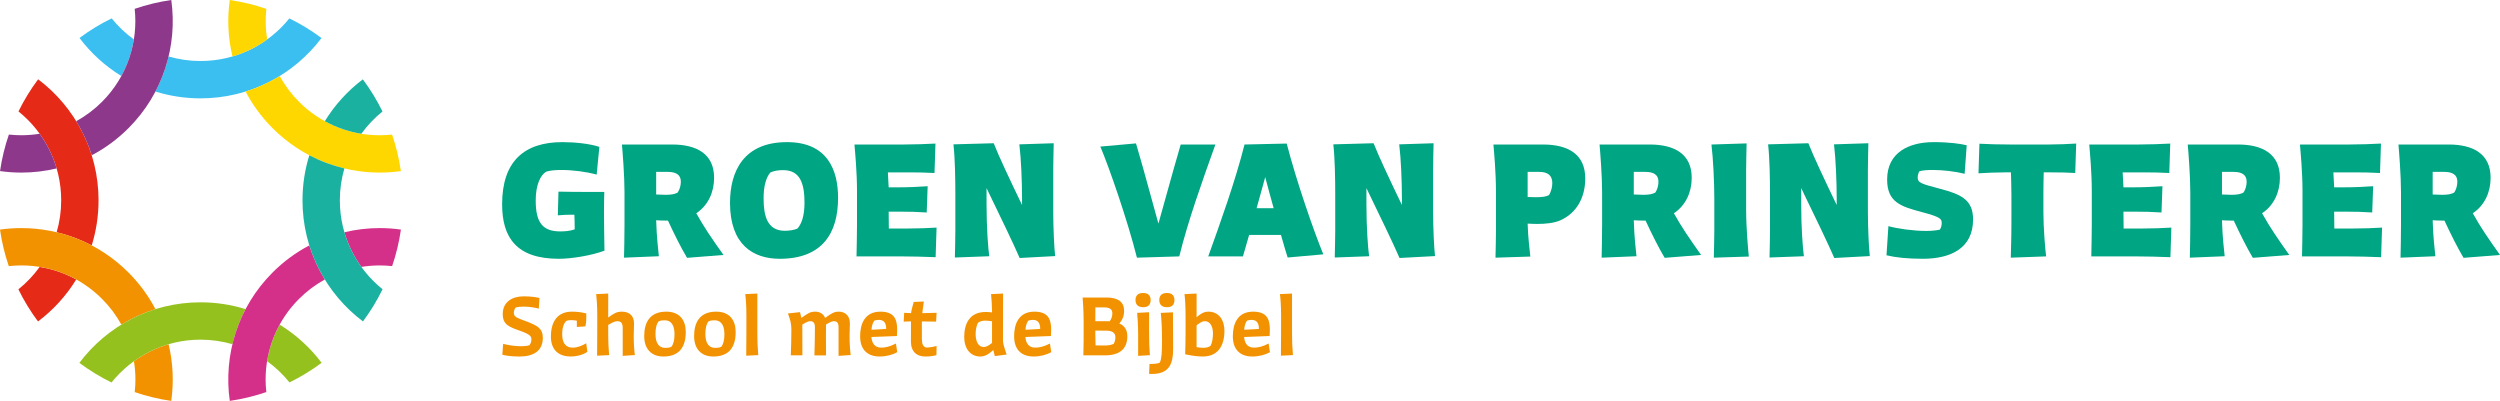 <?xml version="1.0" encoding="UTF-8"?>
<svg xmlns="http://www.w3.org/2000/svg" xmlns:xlink="http://www.w3.org/1999/xlink" version="1.1" id="Laag_1" x="0px" y="0px" viewBox="0 0 494.457 79.293" style="enable-background:new 0 0 494.457 79.293;" xml:space="preserve">
<style type="text/css">
	.st0{fill:#00A584;}
	.st1{fill:#F39200;}
	.st2{fill:#3ABFF0;}
	.st3{fill:#FED700;}
	.st4{fill:#E52A18;}
	.st5{fill:#8E388B;}
	.st6{fill:#95C11F;}
	.st7{fill:#D43089;}
	.st8{fill:#1AB1A1;}
</style>
<g>
	<g>
		<path class="st0" d="M99.311,40.418c0-8.5,4.344-12.309,11.931-12.309c2.486,0,5.445,0.315,7.303,0.944l-0.535,5.478    c-2.046-0.566-4.753-0.913-6.988-0.913c-1.196,0-2.267,0.095-3.022,0.347c-1.133,0.724-2.046,2.613-2.046,5.697    c0,4.439,1.417,6.107,4.88,6.107c0.755,0,1.92-0.063,2.833-0.409c0-0.944-0.032-2.204-0.063-2.896h-0.598    c-0.692,0-1.731,0.032-2.676,0.126l0.126-4.69c1.322,0.032,3.714,0.063,6.17,0.063h2.896c-0.031,1.165-0.062,2.298-0.062,3.84    c0,1.794,0.031,4.155,0.094,7.775c-2.612,0.976-6.547,1.605-9.034,1.605C102.144,51.184,99.311,46.965,99.311,40.418z"></path>
		<path class="st0" d="M135.887,50.995c-1.196-2.015-2.456-4.533-3.777-7.366c-0.787,0-1.574,0-2.33-0.063    c0.095,3.399,0.409,5.823,0.535,7.114l-6.894,0.283c0.031-1.763,0.095-3.652,0.095-6.516v-6.39c0-3.4-0.378-7.964-0.504-9.476    h9.916c4.91,0,8.31,1.889,8.31,6.579c0,2.833-1.164,5.446-3.525,7.02c1.574,2.833,3.148,5.1,5.383,8.248L135.887,50.995z     M129.779,33.996v4.47c0.756,0.031,1.385,0.063,1.889,0.063c1.07,0,1.795-0.126,2.361-0.441c0.472-0.692,0.629-1.511,0.629-2.172    c0-1.385-1.007-1.92-2.581-1.92H129.779z"></path>
		<path class="st0" d="M144.384,40.135c0-6.233,2.675-12.025,11.269-12.025c8.153,0,10.105,5.729,10.105,11.018    c0,6.989-3.117,12.057-11.553,12.057C148.948,51.184,144.384,48.382,144.384,40.135z M157.762,45.171    c0.725-0.85,1.354-2.392,1.354-5.068c0-3.84-0.881-6.453-4.218-6.453c-0.851,0-1.763,0.094-2.55,0.472    c-0.851,1.039-1.322,2.707-1.322,5.1c0,3.431,0.692,6.39,4.155,6.422C155.904,45.644,157.038,45.549,157.762,45.171z"></path>
		<path class="st0" d="M178.315,41.866h-2.55v0.063c0,0.693,0,1.952,0.031,3.274h3.273c2.267,0,4.88-0.094,6.17-0.189l-0.188,5.855    c-2.519-0.094-4.69-0.157-6.674-0.157h-8.972c0.032-1.731,0.095-4.501,0.095-6.233v-6.673c0-3.809-0.378-7.712-0.504-9.224h9.695    c1.826,0,4.911-0.094,6.328-0.188l-0.189,5.823c-1.605-0.094-3.431-0.125-4.848-0.125h-4.376c0.063,1.007,0.126,2.015,0.158,2.959    h1.763c2.046,0,4.375-0.095,5.949-0.221l-0.188,5.194C181.432,41.897,179.826,41.866,178.315,41.866z"></path>
		<path class="st0" d="M195.123,37.207v3.148c0,4.69,0.314,8.814,0.535,10.325l-6.8,0.251c0.031-1.731,0.095-3.588,0.095-5.32    v-7.083c0-3.148-0.063-7.209-0.378-9.979l7.964-0.22c0.913,2.361,3.148,7.114,5.604,12.214v-1.322    c0-3.274-0.188-7.901-0.535-10.671l6.8-0.22c-0.032,1.731-0.095,3.588-0.095,5.32v8.342c0,2.833,0.188,7.146,0.378,8.657    l-7.021,0.378C200.506,48.319,197.704,42.527,195.123,37.207z"></path>
		<path class="st0" d="M217.627,28.991l7.052-0.63c0.598,2.015,1.511,5.131,4.438,15.865c2.802-10.042,3.683-13.221,4.407-15.645    h6.862c-2.581,7.177-5.446,15.205-7.146,22.13l-8.374,0.252C223.042,43.691,219.391,33.146,217.627,28.991z"></path>
		<path class="st0" d="M246.145,28.581l8.342-0.188c1.92,7.397,5.257,17.062,7.24,21.909l-7.051,0.629    c-0.221-0.692-0.661-2.109-1.322-4.47h-6.296l-1.228,4.25h-6.862C241.328,44.132,244.287,35.948,246.145,28.581z M250.237,35.035    c-0.63,2.361-1.229,4.375-1.7,6.138h3.368C251.401,39.411,250.866,37.364,250.237,35.035z"></path>
		<path class="st0" d="M270.255,37.207v3.148c0,4.69,0.315,8.814,0.535,10.325l-6.799,0.251c0.031-1.731,0.094-3.588,0.094-5.32    v-7.083c0-3.148-0.062-7.209-0.378-9.979l7.965-0.22c0.913,2.361,3.147,7.114,5.603,12.214v-1.322    c0-3.274-0.188-7.901-0.534-10.671l6.799-0.22c-0.031,1.731-0.095,3.588-0.095,5.32v8.342c0,2.833,0.189,7.146,0.378,8.657    l-7.02,0.378C275.638,48.319,272.836,42.527,270.255,37.207z"></path>
		<path class="st0" d="M295.876,45.644v-7.586c0-4.092-0.378-7.964-0.504-9.476h9.79c4.941,0,8.373,1.889,8.373,6.705    c0,3.809-1.731,6.894-4.974,8.311c-1.259,0.535-2.896,0.692-4.533,0.692c-0.629,0-1.29-0.031-1.889-0.063    c0.095,3.022,0.409,5.226,0.535,6.516l-6.894,0.221C295.812,49.232,295.876,47.374,295.876,45.644z M302.14,33.996v4.974    c0.63,0.032,1.165,0.032,1.637,0.032c1.196,0,1.983-0.095,2.582-0.409c0.503-0.819,0.66-1.763,0.66-2.393    c0-1.479-0.881-2.204-2.581-2.204H302.14z"></path>
		<path class="st0" d="M329.241,50.995c-1.196-2.015-2.455-4.533-3.777-7.366c-0.787,0-1.574,0-2.33-0.063    c0.095,3.399,0.409,5.823,0.535,7.114l-6.894,0.283c0.031-1.763,0.095-3.652,0.095-6.516v-6.39c0-3.4-0.378-7.964-0.504-9.476    h9.916c4.91,0,8.311,1.889,8.311,6.579c0,2.833-1.165,5.446-3.526,7.02c1.574,2.833,3.148,5.1,5.384,8.248L329.241,50.995z     M323.134,33.996v4.47c0.756,0.031,1.386,0.063,1.889,0.063c1.07,0,1.795-0.126,2.361-0.441c0.473-0.692,0.63-1.511,0.63-2.172    c0-1.385-1.008-1.92-2.581-1.92H323.134z"></path>
		<path class="st0" d="M339.061,45.644v-6.391c0-3.147-0.221-7.901-0.566-10.671l6.956-0.22c-0.031,1.731-0.094,3.589-0.094,5.32    v7.744c0,3.651,0.377,7.807,0.535,9.317l-6.926,0.221C338.997,49.232,339.061,47.374,339.061,45.644z"></path>
		<path class="st0" d="M356.246,37.207v3.148c0,4.69,0.315,8.814,0.535,10.325l-6.799,0.251c0.031-1.731,0.095-3.588,0.095-5.32    v-7.083c0-3.148-0.063-7.209-0.378-9.979l7.964-0.22c0.913,2.361,3.147,7.114,5.604,12.214v-1.322    c0-3.274-0.189-7.901-0.535-10.671l6.799-0.22c-0.031,1.731-0.094,3.588-0.094,5.32v8.342c0,2.833,0.188,7.146,0.377,8.657    l-7.02,0.378C361.63,48.319,358.828,42.527,356.246,37.207z"></path>
		<path class="st0" d="M373.116,50.491l0.378-5.761c1.825,0.503,4.942,0.944,7.46,0.944c1.039,0,1.983-0.094,2.708-0.252    c0.283-0.377,0.377-0.913,0.377-1.322c0-0.85-0.346-1.196-3.871-2.141c-4.155-1.102-6.926-1.92-6.926-6.453    c0-5.383,4.344-7.398,9.224-7.398c3.085,0,5.477,0.347,6.516,0.63l-0.409,5.635c-1.857-0.472-4.312-0.756-6.296-0.756    c-1.07,0-1.983,0.063-2.644,0.252c-0.252,0.378-0.347,0.944-0.347,1.228c0,1.07,0.724,1.259,4.407,2.235    c4.187,1.102,6.548,2.172,6.548,6.075c0,5.729-4.471,7.775-9.948,7.775C377.271,51.184,374.942,50.932,373.116,50.491z"></path>
		<path class="st0" d="M397.825,43.754v-5.068c0-1.542-0.062-3.211-0.095-4.596h-1.102c-1.668,0-3.903,0.094-5.319,0.188    l0.188-5.855c1.605,0.095,3.872,0.157,5.981,0.157h7.807c1.668,0,3.935-0.094,5.351-0.188l-0.188,5.823    c-1.605-0.094-3.021-0.125-4.848-0.125h-1.385c-0.032,1.259-0.063,2.707-0.063,3.966v3.935c0,3.085,0.347,7.208,0.535,8.72    l-6.988,0.252C397.73,49.232,397.825,47.374,397.825,43.754z"></path>
		<path class="st0" d="M422.534,41.866h-2.55v0.063c0,0.693,0,1.952,0.032,3.274h3.273c2.267,0,4.879-0.094,6.17-0.189l-0.188,5.855    c-2.519-0.094-4.69-0.157-6.674-0.157h-8.972c0.031-1.731,0.095-4.501,0.095-6.233v-6.673c0-3.809-0.378-7.712-0.504-9.224h9.695    c1.826,0,4.911-0.094,6.327-0.188l-0.188,5.823c-1.605-0.094-3.432-0.125-4.848-0.125h-4.376c0.063,1.007,0.126,2.015,0.157,2.959    h1.764c2.046,0,4.375-0.095,5.949-0.221l-0.189,5.194C425.651,41.897,424.046,41.866,422.534,41.866z"></path>
		<path class="st0" d="M445.575,50.995c-1.196-2.015-2.455-4.533-3.777-7.366c-0.787,0-1.574,0-2.33-0.063    c0.095,3.399,0.409,5.823,0.535,7.114l-6.894,0.283c0.031-1.763,0.095-3.652,0.095-6.516v-6.39c0-3.4-0.378-7.964-0.504-9.476    h9.916c4.91,0,8.311,1.889,8.311,6.579c0,2.833-1.165,5.446-3.526,7.02c1.574,2.833,3.148,5.1,5.384,8.248L445.575,50.995z     M439.468,33.996v4.47c0.756,0.031,1.386,0.063,1.889,0.063c1.07,0,1.795-0.126,2.361-0.441c0.473-0.692,0.63-1.511,0.63-2.172    c0-1.385-1.008-1.92-2.581-1.92H439.468z"></path>
		<path class="st0" d="M464.208,41.866h-2.55v0.063c0,0.693,0,1.952,0.032,3.274h3.273c2.267,0,4.879-0.094,6.17-0.189l-0.188,5.855    c-2.519-0.094-4.69-0.157-6.674-0.157H455.3c0.031-1.731,0.095-4.501,0.095-6.233v-6.673c0-3.809-0.378-7.712-0.504-9.224h9.695    c1.826,0,4.911-0.094,6.327-0.188l-0.188,5.823c-1.605-0.094-3.432-0.125-4.848-0.125h-4.376c0.063,1.007,0.126,2.015,0.157,2.959    h1.764c2.046,0,4.375-0.095,5.949-0.221l-0.189,5.194C467.325,41.897,465.72,41.866,464.208,41.866z"></path>
		<path class="st0" d="M487.248,50.995c-1.196-2.015-2.455-4.533-3.777-7.366c-0.787,0-1.574,0-2.33-0.063    c0.095,3.399,0.409,5.823,0.535,7.114l-6.894,0.283c0.031-1.763,0.095-3.652,0.095-6.516v-6.39c0-3.4-0.378-7.964-0.504-9.476    h9.916c4.91,0,8.311,1.889,8.311,6.579c0,2.833-1.165,5.446-3.526,7.02c1.574,2.833,3.148,5.1,5.384,8.248L487.248,50.995z     M481.141,33.996v4.47c0.756,0.031,1.386,0.063,1.889,0.063c1.07,0,1.795-0.126,2.361-0.441c0.473-0.692,0.63-1.511,0.63-2.172    c0-1.385-1.008-1.92-2.581-1.92H481.141z"></path>
	</g>
	<g>
		<path class="st1" d="M99.351,70.155l0.163-2.149c0.879,0.244,2.312,0.472,3.549,0.472c0.619,0,1.205-0.049,1.645-0.195    c0.276-0.326,0.391-0.733,0.391-1.14c0-0.619-0.212-0.977-2.084-1.661c-2.296-0.814-3.582-1.221-3.582-3.371    c0-2.475,1.971-3.5,4.136-3.5c1.611,0,2.604,0.195,3.126,0.325l-0.13,2.101c-0.782-0.212-1.938-0.391-3.013-0.391    c-0.569,0-1.123,0.049-1.562,0.179c-0.277,0.326-0.358,0.798-0.358,1.059c0,0.846,0.651,0.977,2.589,1.726    c2.002,0.782,3.142,1.319,3.142,3.191c0,2.622-1.872,3.712-4.591,3.712C101.125,70.513,100.083,70.35,99.351,70.155z"></path>
		<path class="st1" d="M108.96,66.573c0-3.126,1.433-4.934,4.151-4.934c0.911,0,1.938,0.098,2.849,0.358v0.831    c0,0.749-0.049,1.205-0.179,1.726l-1.693,0.114v-1.237c-0.342-0.081-0.732-0.114-1.091-0.114s-0.684,0.033-0.911,0.114    c-0.603,0.44-0.896,1.417-0.896,2.687c0,1.938,0.896,2.638,2.067,2.638c0.912,0,1.807-0.342,2.687-0.863l0.228,1.693    c-0.944,0.651-2.23,0.928-3.289,0.928C110.653,70.513,108.96,69.357,108.96,66.573z"></path>
		<path class="st1" d="M123.161,64.913c0-1.01-0.326-1.384-1.059-1.384c-0.488,0-0.863,0.195-1.808,0.733v0.814    c0,2.751,0.065,3.793,0.18,5.161l-2.377,0.114c0.032-2.67,0.032-6.479,0.032-7.961c0-1.889-0.114-3.403-0.228-4.217l2.393-0.114    v4.738c1.173-0.831,1.661-1.156,2.703-1.156c1.335,0,2.409,0.668,2.409,2.361c0,0.749-0.064,1.465-0.064,2.54    c0,1.579,0.13,3.159,0.228,3.68l-2.409,0.163V64.913z"></path>
		<path class="st1" d="M127.414,66.476c0-2.638,1.058-4.836,4.363-4.836c2.734,0,3.858,1.775,3.858,4.021    c0,2.898-1.222,4.852-4.429,4.852C128.879,70.513,127.414,69.064,127.414,66.476z M132.771,68.592    c0.406-0.439,0.635-1.302,0.635-2.458c0-1.4-0.375-2.784-1.986-2.784c-0.375,0-0.766,0.032-1.14,0.211    c-0.456,0.521-0.635,1.433-0.635,2.458c0,1.368,0.357,2.784,1.986,2.784C132.022,68.804,132.412,68.771,132.771,68.592z"></path>
		<path class="st1" d="M137.284,66.476c0-2.638,1.058-4.836,4.363-4.836c2.734,0,3.858,1.775,3.858,4.021    c0,2.898-1.222,4.852-4.429,4.852C138.748,70.513,137.284,69.064,137.284,66.476z M142.64,68.592    c0.406-0.439,0.635-1.302,0.635-2.458c0-1.4-0.375-2.784-1.986-2.784c-0.375,0-0.766,0.032-1.14,0.211    c-0.456,0.521-0.635,1.433-0.635,2.458c0,1.368,0.357,2.784,1.986,2.784C141.891,68.804,142.282,68.771,142.64,68.592z"></path>
		<path class="st1" d="M147.625,62.389c0-1.889-0.114-3.403-0.228-4.217l2.393-0.114v7.017c0,2.751,0.065,3.793,0.18,5.161    l-2.377,0.114C147.625,67.68,147.625,63.871,147.625,62.389z"></path>
		<path class="st1" d="M165.848,64.652c0-0.749-0.277-1.124-0.912-1.124c-0.374,0-0.684,0.146-1.562,0.651    c-0.017,0.667-0.017,1.319-0.017,2.394c0,1.417,0.017,2.719,0.017,3.712h-2.296c0.049-1.758,0.098-3.582,0.098-5.617    c0-0.765-0.293-1.14-0.912-1.14c-0.391,0-0.716,0.163-1.579,0.667c0,2.231,0,3.94,0.017,6.089h-2.296    c0.065-1.873,0.114-3.403,0.114-5.096c0-1.188-0.229-1.986-0.684-3.191l2.393-0.26l0.261,1.14    c1.352-0.944,1.774-1.238,2.784-1.238c0.765,0,1.562,0.358,1.921,1.238c1.286-0.912,1.759-1.238,2.719-1.238    c1.107,0,2.182,0.684,2.182,2.312c0,0.716-0.064,1.449-0.064,2.589c0,1.433,0.113,3.012,0.228,3.68l-2.409,0.163V64.652z"></path>
		<path class="st1" d="M170.118,66.508c0-2.458,0.929-4.868,4.005-4.868c2.671,0,3.322,1.4,3.322,3.582    c0,0.391-0.017,0.798-0.049,1.237l-5.048,0.195c0.082,0.961,0.473,2.101,1.938,2.101c0.798,0,1.71-0.179,2.914-0.814l0.261,1.71    c-0.944,0.537-2.197,0.863-3.484,0.863C171.583,70.513,170.118,69.162,170.118,66.508z M172.365,65.222l2.914-0.163    c0-1.368-0.618-1.791-1.449-1.791c-0.293,0-0.586,0.049-0.879,0.13C172.625,63.805,172.43,64.375,172.365,65.222z"></path>
		<path class="st1" d="M178.832,61.868l1.367,0.065c0.065-0.651,0.261-1.27,0.521-2.214l2.002-0.082    c-0.081,0.684-0.228,1.547-0.309,2.296l2.832-0.065l-0.098,1.742l-2.816-0.033c0,1.254,0,2.638,0,3.419    c0,1.14,0.261,1.53,0.83,1.742c0.619,0,1.368-0.114,2.084-0.309l-0.032,1.807c-0.7,0.211-1.449,0.277-2.214,0.277    c-1.645,0-2.833-0.928-2.833-2.963c0-0.879,0-2.637,0.017-3.989l-1.449,0.049L178.832,61.868z"></path>
		<path class="st1" d="M196.452,69.243c-0.96,0.863-1.692,1.27-2.572,1.27c-1.953,0-3.175-1.563-3.175-3.859    c0-2.67,1.091-4.949,4.233-4.949c0.439,0,0.862,0.033,1.27,0.082v-0.342c0-0.765-0.098-2.442-0.195-3.272l2.377-0.114    l-0.016,9.068c0,0.391,0,0.57,0.113,1.042c0.098,0.391,0.277,0.961,0.603,1.954l-2.328,0.309L196.452,69.243z M196.207,67.827    v-4.282c-0.488-0.082-0.993-0.13-1.335-0.13c-0.423,0-1.042,0.082-1.433,0.439c-0.342,0.57-0.472,1.514-0.472,2.23    c0,1.254,0.406,2.54,1.628,2.54C195.036,68.625,195.492,68.397,196.207,67.827z"></path>
		<path class="st1" d="M200.575,66.508c0-2.458,0.929-4.868,4.005-4.868c2.671,0,3.322,1.4,3.322,3.582    c0,0.391-0.017,0.798-0.049,1.237l-5.048,0.195c0.082,0.961,0.473,2.101,1.938,2.101c0.798,0,1.71-0.179,2.914-0.814l0.261,1.71    c-0.944,0.537-2.197,0.863-3.484,0.863C202.04,70.513,200.575,69.162,200.575,66.508z M202.822,65.222l2.914-0.163    c0-1.368-0.618-1.791-1.449-1.791c-0.293,0-0.586,0.049-0.879,0.13C203.082,63.805,202.887,64.375,202.822,65.222z"></path>
		<path class="st1" d="M214.321,67.273v-3.842c0-1.742-0.131-3.81-0.195-4.591h4.656c2.409,0,3.549,0.896,3.549,2.654    c0,1.075-0.391,1.84-0.944,2.491c0.929,0.391,1.58,1.156,1.58,2.507c0,2.54-1.547,3.793-4.429,3.793h-4.266    C214.304,69.39,214.321,68.332,214.321,67.273z M219.009,63.528c0.163,0,0.31,0,0.473,0.017c0.358-0.505,0.521-0.977,0.521-1.596    c0-0.716-0.439-1.156-1.709-1.156c-0.554,0-1.075,0-1.645,0c-0.017,0.439-0.017,1.546-0.017,2.735    C217.462,63.528,218.211,63.528,219.009,63.528z M218.489,68.332c0.83,0,1.352-0.114,1.774-0.326    c0.195-0.31,0.342-0.765,0.342-1.303c0-0.944-0.716-1.302-1.855-1.302c-0.733,0-1.417-0.016-2.117-0.016v0.635    c0,0.798,0.017,1.417,0.049,2.295C217.528,68.332,217.952,68.332,218.489,68.332z"></path>
		<path class="st1" d="M224.582,59.344c0-0.765,0.374-1.4,1.514-1.4c1.107,0,1.481,0.635,1.481,1.4c0,0.782-0.342,1.417-1.481,1.417    C224.973,60.761,224.582,60.126,224.582,59.344z M227.269,61.754c0,1.221,0,2.458,0,3.68c0,2.312,0.049,3.419,0.162,4.819    l-2.328,0.13c0-1.4,0-3.321,0-4.201c0-2.165-0.13-3.452-0.195-4.298L227.269,61.754z"></path>
		<path class="st1" d="M227.352,71.979c0.032,0,0.049,0,0.081,0c0.586,0,1.677,0,1.971-0.31c0.342-0.635,0.423-2.1,0.423-4.184    c0-2.621-0.081-3.875-0.244-5.601l2.409-0.114c0,4.152,0.033,5.877,0.033,7.18c0,2.914-0.668,5.015-4.233,5.015    c-0.163,0-0.342,0-0.521-0.017L227.352,71.979z M229.289,59.344c0-0.765,0.374-1.4,1.514-1.4c1.107,0,1.481,0.635,1.481,1.4    c0,0.782-0.342,1.417-1.481,1.417C229.68,60.761,229.289,60.126,229.289,59.344z"></path>
		<path class="st1" d="M234.484,66.003v-3.371c0-2.214-0.098-3.582-0.212-4.461l2.394-0.114v4.689    c0.798-0.7,1.449-1.107,2.345-1.107c1.938,0,3.158,1.498,3.158,3.826c0,2.931-1.303,5.047-4.282,5.047    c-1.074,0-2.279-0.179-3.483-0.439C234.435,68.934,234.484,67.696,234.484,66.003z M236.665,64.343v4.314    c0.407,0.081,0.896,0.13,1.384,0.13c0.424,0,1.01-0.081,1.384-0.407c0.342-0.603,0.473-1.628,0.473-2.41    c0-1.075-0.358-2.442-1.645-2.442C237.788,63.528,237.382,63.789,236.665,64.343z"></path>
		<path class="st1" d="M243.832,66.508c0-2.458,0.929-4.868,4.005-4.868c2.671,0,3.322,1.4,3.322,3.582    c0,0.391-0.017,0.798-0.049,1.237l-5.048,0.195c0.082,0.961,0.473,2.101,1.938,2.101c0.798,0,1.71-0.179,2.914-0.814l0.261,1.71    c-0.944,0.537-2.197,0.863-3.484,0.863C245.298,70.513,243.832,69.162,243.832,66.508z M246.079,65.222l2.914-0.163    c0-1.368-0.618-1.791-1.449-1.791c-0.293,0-0.586,0.049-0.879,0.13C246.34,63.805,246.145,64.375,246.079,65.222z"></path>
		<path class="st1" d="M253.377,62.389c0-1.889-0.114-3.403-0.228-4.217l2.393-0.114v7.017c0,2.751,0.065,3.793,0.18,5.161    l-2.377,0.114C253.377,67.68,253.377,63.871,253.377,62.389z"></path>
	</g>
	<g>
		<path class="st2" d="M24,15.038c1.249-2.279,2.074-4.729,2.477-7.236c-1.644-1.188-3.123-2.591-4.394-4.169    c-2.246,1.097-4.374,2.398-6.36,3.878C17.982,10.508,20.792,13.066,24,15.038"></path>
		<path class="st2" d="M57.229,3.641c-4.141,5.134-10.477,8.427-17.57,8.427c-2.191,0-4.309-0.315-6.313-0.901    c-0.57,2.388-1.437,4.72-2.6,6.937c2.816,0.876,5.809,1.35,8.914,1.35c9.778,0,18.461-4.685,23.928-11.933    C61.602,6.04,59.474,4.739,57.229,3.641"></path>
		<path class="st3" d="M52.841,7.802c-0.322-2-0.378-4.036-0.162-6.048c-2.324-0.799-4.744-1.39-7.238-1.751    c-0.52,3.713-0.341,7.505,0.532,11.164C48.467,10.438,50.783,9.289,52.841,7.802"></path>
		<path class="st3" d="M77.541,26.615c-0.805,0.086-1.618,0.134-2.439,0.134c-6.028,0-11.695-2.348-15.958-6.61    c-1.549-1.549-2.823-3.27-3.826-5.101c-2.092,1.286-4.354,2.322-6.745,3.067c1.371,2.611,3.153,5.063,5.348,7.258    c5.849,5.849,13.516,8.773,21.181,8.773c1.4,0,2.799-0.1,4.188-0.295C78.928,31.351,78.339,28.935,77.541,26.615"></path>
		<path class="st4" d="M7.847,52.792c-1.198,1.66-2.614,3.151-4.208,4.43c1.098,2.245,2.398,4.373,3.879,6.358    c3.011-2.264,5.58-5.083,7.558-8.304C12.834,54.042,10.396,53.202,7.847,52.792"></path>
		<path class="st4" d="M12.103,39.623c0,2.191-0.315,4.309-0.901,6.313c2.388,0.57,4.721,1.435,6.938,2.599    c0.876-2.815,1.35-5.808,1.35-8.912c0-9.785-4.693-18.474-11.95-23.941c-1.483,1.984-2.784,4.11-3.885,6.355    C8.802,26.177,12.103,32.52,12.103,39.623"></path>
		<path class="st5" d="M7.847,26.454c-1.19,0.191-2.402,0.294-3.631,0.294c-0.828,0-1.648-0.049-2.46-0.136    c-0.798,2.319-1.388,4.735-1.749,7.225c1.395,0.197,2.802,0.298,4.209,0.298c2.347,0,4.693-0.277,6.987-0.825    C10.476,30.821,9.33,28.509,7.847,26.454"></path>
		<path class="st5" d="M33.877,0c-2.495,0.36-4.915,0.949-7.239,1.746c0.706,6.561-1.445,13.374-6.464,18.393    c-1.533,1.533-3.25,2.814-5.098,3.831c1.285,2.091,2.32,4.352,3.064,6.742c2.611-1.371,5.062-3.154,7.257-5.35    C32.312,18.447,35.138,8.992,33.877,0"></path>
		<path class="st1" d="M24.005,64.206c2.091-1.284,4.351-2.32,6.74-3.063c-1.371-2.611-3.153-5.063-5.348-7.258    c-5.85-5.85-13.516-8.774-21.182-8.774c-1.409,0-2.818,0.101-4.216,0.298c0.359,2.49,0.945,4.907,1.74,7.227    c0.817-0.088,1.642-0.138,2.476-0.138c6.028,0,11.696,2.348,15.958,6.61C21.707,60.641,22.988,62.358,24.005,64.206"></path>
		<path class="st1" d="M26.49,71.435c0.191,1.19,0.294,2.402,0.294,3.631c0,0.836-0.05,1.664-0.139,2.483    c2.32,0.796,4.736,1.383,7.226,1.743c0.529-3.729,0.352-7.538-0.525-11.213C30.857,68.807,28.544,69.952,26.49,71.435"></path>
		<path class="st6" d="M48.573,61.142c-2.816-0.877-5.809-1.35-8.914-1.35c-9.796,0-18.494,4.703-23.959,11.974    c1.984,1.482,4.112,2.783,6.356,3.882c4.14-5.158,10.49-8.469,17.603-8.469c2.191,0,4.309,0.315,6.313,0.901    C46.542,65.691,47.409,63.359,48.573,61.142"></path>
		<path class="st6" d="M55.313,64.206c-1.235,2.243-2.075,4.681-2.485,7.229c1.658,1.197,3.149,2.612,4.427,4.204    c2.244-1.1,4.371-2.401,6.355-3.884C61.347,68.748,58.53,66.182,55.313,64.206"></path>
		<path class="st7" d="M64.242,55.277c-1.285-2.092-2.32-4.352-3.064-6.742c-2.611,1.371-5.062,3.154-7.257,5.35    c-6.926,6.926-9.75,16.4-8.475,25.405c2.49-0.361,4.906-0.951,7.226-1.747c-0.089-0.817-0.138-1.643-0.138-2.476    c0-6.028,2.348-11.695,6.61-15.958C60.677,57.575,62.394,56.295,64.242,55.277"></path>
		<path class="st7" d="M75.102,45.111c-2.347,0-4.693,0.277-6.987,0.825c0.727,2.489,1.873,4.801,3.356,6.856    c1.19-0.191,2.402-0.294,3.631-0.294c0.826,0,1.644,0.048,2.454,0.135c0.795-2.32,1.381-4.736,1.74-7.227    C77.906,45.211,76.504,45.111,75.102,45.111"></path>
		<path class="st8" d="M67.215,39.623c0-2.191,0.315-4.309,0.9-6.313c-2.388-0.57-4.721-1.435-6.937-2.599    c-0.876,2.815-1.35,5.808-1.35,8.912c0,9.789,4.696,18.481,11.957,23.947c1.481-1.986,2.781-4.114,3.877-6.36    C70.517,53.07,67.215,46.726,67.215,39.623"></path>
		<path class="st8" d="M71.471,26.454c1.19-1.648,2.595-3.131,4.175-4.405c-1.099-2.245-2.4-4.372-3.883-6.356    c-2.995,2.259-5.551,5.068-7.522,8.276C66.484,25.205,68.922,26.045,71.471,26.454"></path>
	</g>
</g>
<g>
</g>
<g>
</g>
<g>
</g>
<g>
</g>
<g>
</g>
<g>
</g>
</svg>
